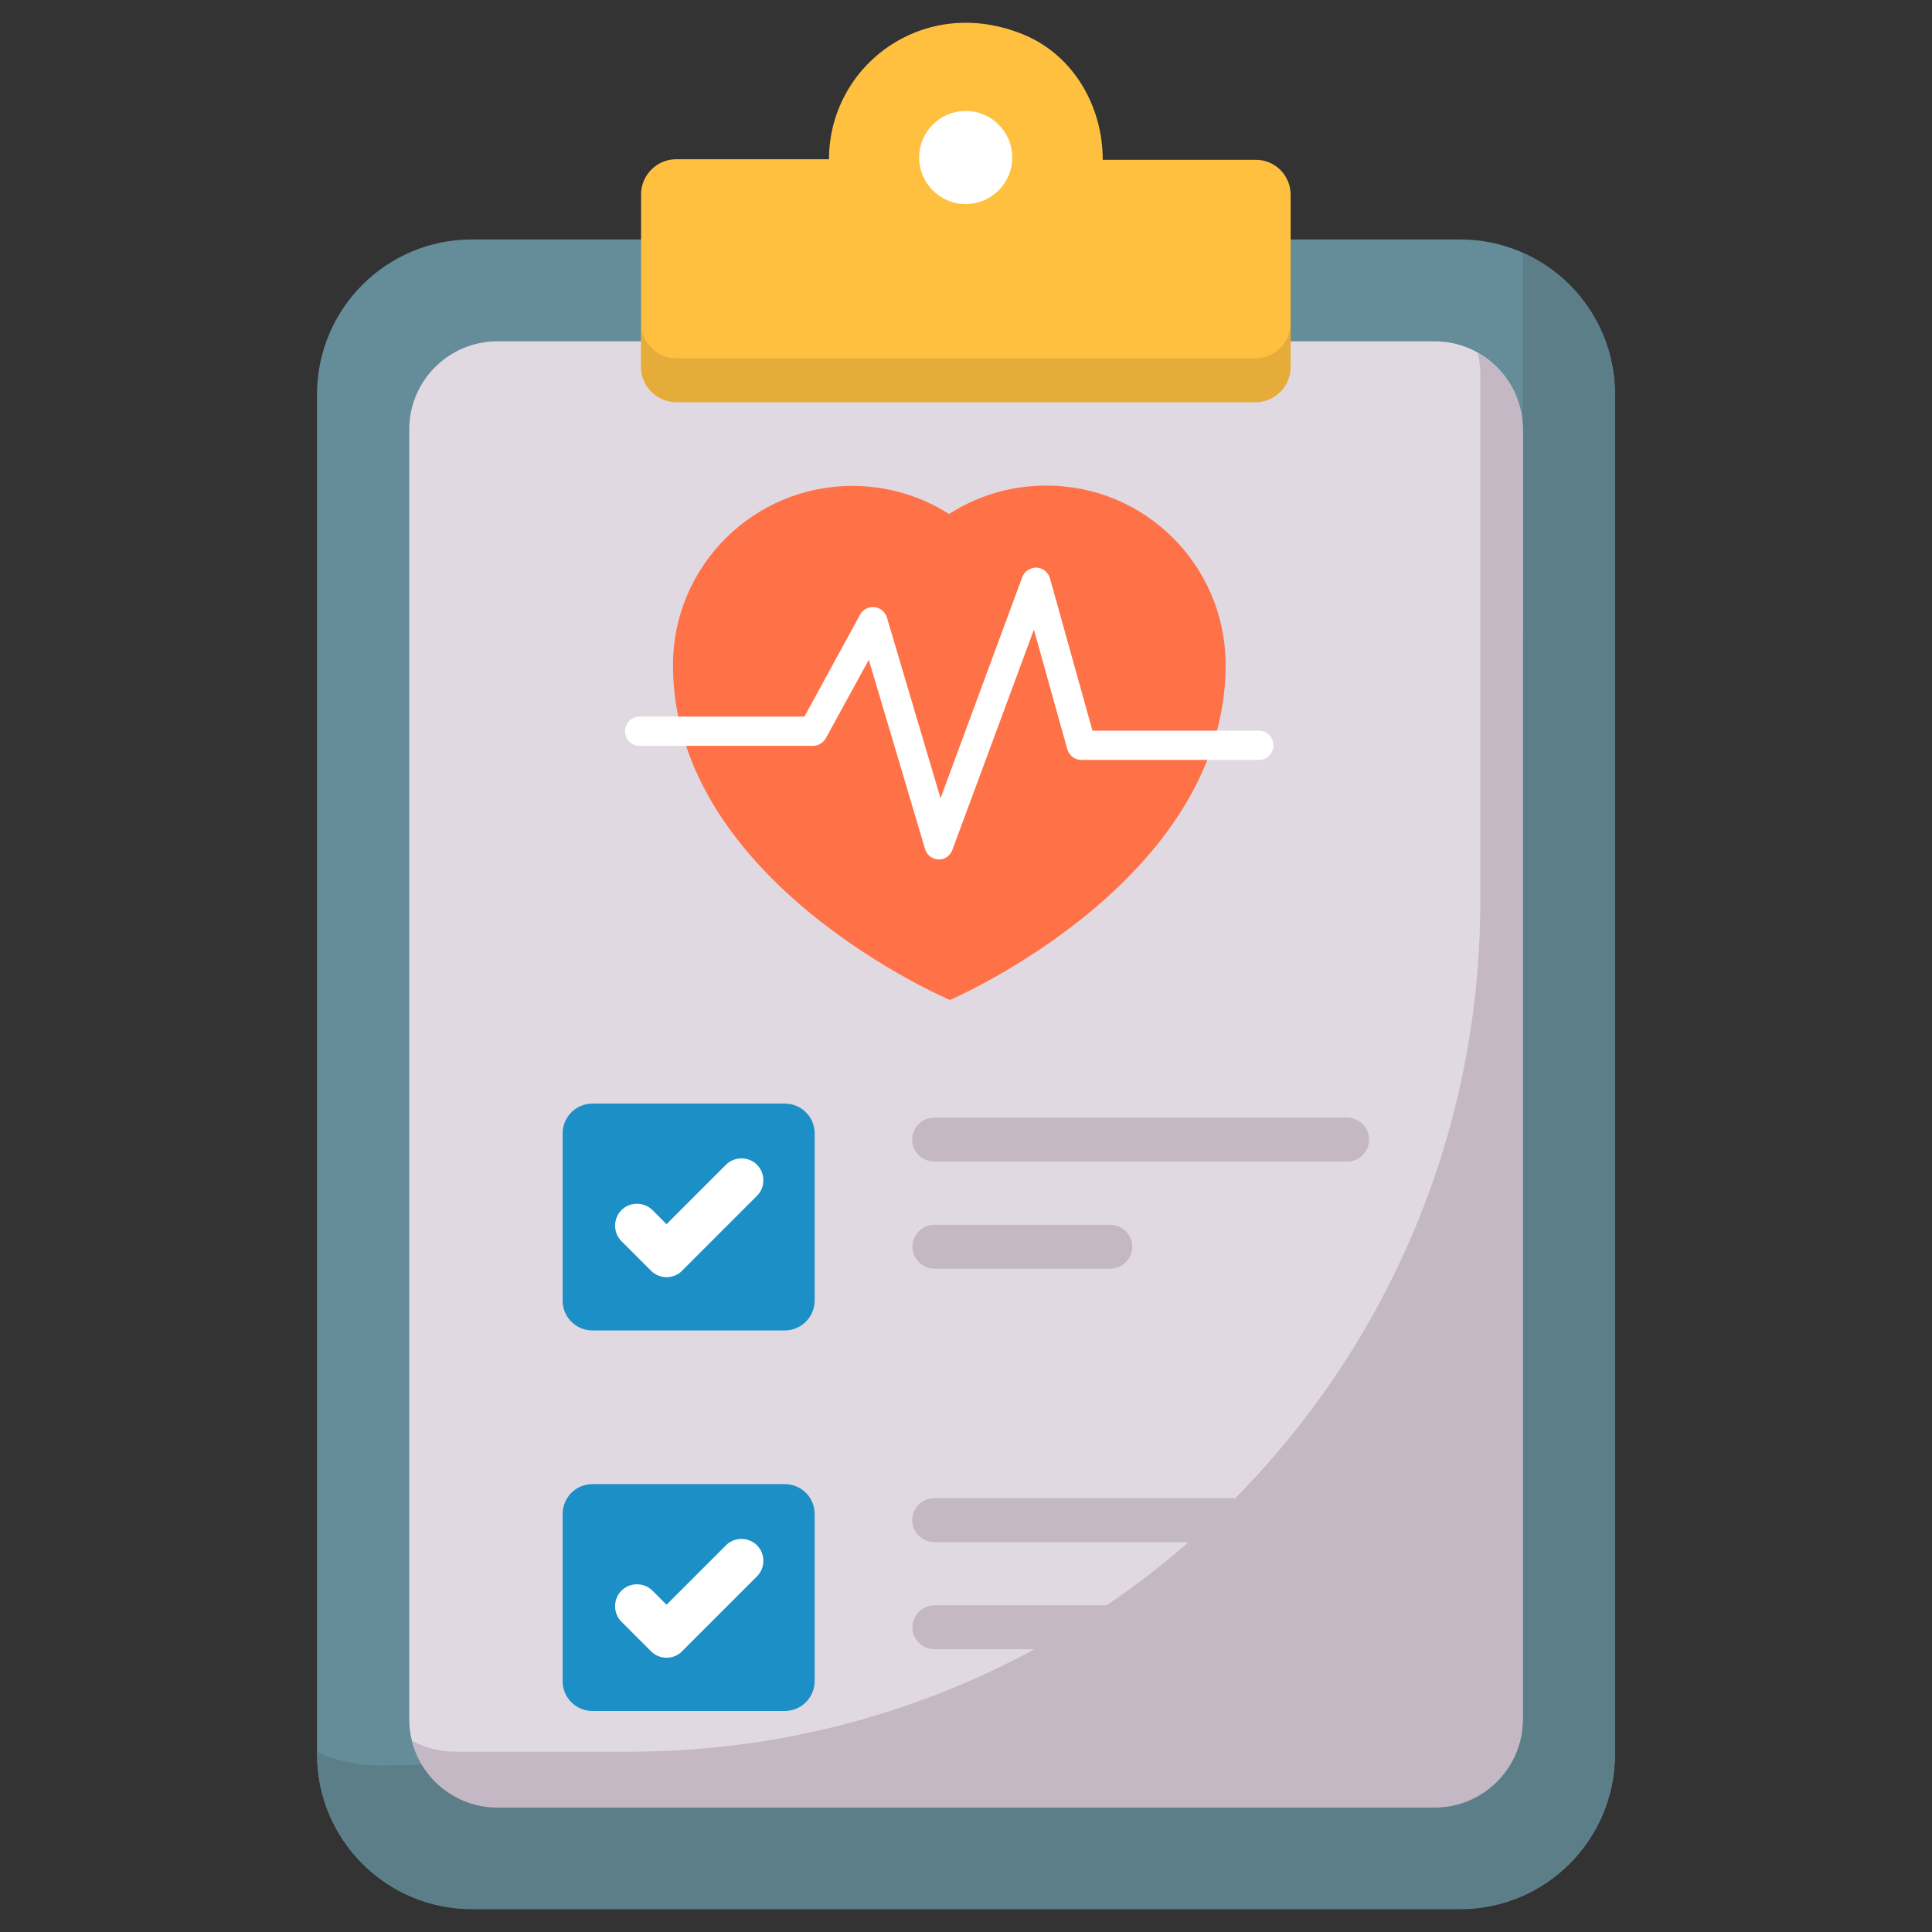 <svg width="512" height="512" viewBox="0 0 512 512" fill="none" xmlns="http://www.w3.org/2000/svg">
<rect x="0" y="0" width="512" height="512" fill="#333333" stroke="none"/>
<path d="M427.986 104.495V464.912C427.986 487.564 409.6 505.949 386.948 505.949H125.052C102.4 505.949 84.015 487.564 84.015 464.912V104.495C84.015 81.843 102.4 63.457 125.052 63.457H386.948C409.6 63.457 427.986 81.843 427.986 104.495Z" fill="#658C99"/>
<path d="M427.986 104.495V464.679C427.986 487.409 409.523 505.872 386.793 505.872H125.207C102.478 505.872 84.015 487.409 84.015 464.679C84.015 464.524 84.17 464.369 84.325 464.446C89.29 466.696 94.798 467.86 100.616 467.86C267.947 467.86 403.549 332.257 403.549 164.926V67.413C403.549 67.258 403.782 67.103 403.937 67.181C418.133 73.62 427.986 87.894 427.986 104.495Z" fill="#5B7E89"/>
<path d="M403.549 113.803V455.602C403.549 468.48 393.077 478.875 380.199 478.875H131.801C118.924 478.875 108.451 468.48 108.451 455.602V113.803C108.451 100.926 118.924 90.453 131.801 90.453H380.199C393.077 90.453 403.549 100.926 403.549 113.803Z" fill="#E1D9E1"/>
<path d="M403.549 113.882V455.681C403.549 468.559 393.077 479.031 380.199 479.031H131.802C120.863 479.031 111.632 471.429 109.149 461.267C112.485 463.128 116.364 464.214 120.475 464.214H166.788C291.297 464.214 392.301 363.288 392.301 238.702V99.143C392.301 97.126 392.068 95.264 391.525 93.402C398.662 97.436 403.549 105.116 403.549 113.882Z" fill="#C3B8C3"/>
<path d="M342.031 51.588V97.203C342.031 102.323 337.842 106.512 332.722 106.512H179.2C174.08 106.512 169.891 102.323 169.891 97.203V51.511C169.891 46.391 174.08 42.202 179.2 42.202H219.694C219.694 17.145 245.139 -1.861 271.592 9.31C284.47 14.74 292.228 28.16 292.228 42.202V42.357H332.722C337.842 42.279 342.031 46.468 342.031 51.588Z" fill="#FFC040"/>
<path d="M342.031 85.644V97.281C342.031 102.401 337.842 106.59 332.722 106.59H179.2C174.08 106.59 169.891 102.401 169.891 97.281V85.644C169.891 90.764 174.08 94.954 179.2 94.954H332.722C337.842 94.954 342.031 90.764 342.031 85.644Z" fill="#E5AC39"/>
<path d="M255.922 54.071C262.735 54.071 268.257 48.549 268.257 41.737C268.257 34.925 262.735 29.402 255.922 29.402C249.11 29.402 243.588 34.925 243.588 41.737C243.588 48.549 249.11 54.071 255.922 54.071Z" fill="white"/>
<path d="M207.981 352.582H157.013C152.669 352.582 149.101 349.091 149.101 344.669V300.374C149.101 296.029 152.591 292.461 157.013 292.461H207.981C212.325 292.461 215.893 295.952 215.893 300.374V344.669C215.893 349.014 212.325 352.582 207.981 352.582Z" fill="#1C8FC7"/>
<path d="M357.081 307.82H247.544C244.363 307.82 241.726 305.182 241.726 302.002C241.726 298.821 244.363 296.184 247.544 296.184H357.003C360.184 296.184 362.821 298.821 362.821 302.002C362.821 305.182 360.261 307.82 357.081 307.82Z" fill="#C3B8C3"/>
<path d="M294.245 336.214H247.622C244.441 336.214 241.804 333.577 241.804 330.396C241.804 327.216 244.441 324.578 247.622 324.578H294.245C297.426 324.578 300.063 327.216 300.063 330.396C300.063 333.577 297.426 336.214 294.245 336.214Z" fill="#C3B8C3"/>
<path d="M176.64 338.463C175.166 338.463 173.692 337.92 172.528 336.756L164.693 328.921C162.443 326.671 162.443 322.948 164.693 320.698C166.943 318.448 170.666 318.448 172.916 320.698L176.64 324.421L192.388 308.674C194.637 306.424 198.361 306.424 200.611 308.674C202.86 310.923 202.86 314.647 200.611 316.897L180.751 336.756C179.665 337.92 178.114 338.463 176.64 338.463Z" fill="white"/>
<path d="M207.981 453.43H157.013C152.669 453.43 149.101 449.939 149.101 445.517V401.221C149.101 396.877 152.591 393.309 157.013 393.309H207.981C212.325 393.309 215.893 396.8 215.893 401.221V445.517C215.893 449.861 212.325 453.43 207.981 453.43Z" fill="#1C8FC7"/>
<path d="M357.081 408.668H247.544C244.363 408.668 241.726 406.03 241.726 402.849C241.726 399.669 244.363 397.031 247.544 397.031H357.003C360.184 397.031 362.821 399.669 362.821 402.849C362.821 406.03 360.261 408.668 357.081 408.668Z" fill="#C3B8C3"/>
<path d="M294.245 437.062H247.622C244.441 437.062 241.804 434.425 241.804 431.244C241.804 428.063 244.441 425.426 247.622 425.426H294.245C297.426 425.426 300.063 428.063 300.063 431.244C300.063 434.425 297.426 437.062 294.245 437.062Z" fill="#C3B8C3"/>
<path d="M176.64 439.31C175.166 439.31 173.692 438.767 172.528 437.604L164.693 429.769C162.443 427.519 162.443 423.795 164.693 421.545C166.943 419.296 170.666 419.296 172.916 421.545L176.64 425.269L192.388 409.521C194.637 407.272 198.361 407.272 200.611 409.521C202.86 411.771 202.86 415.495 200.611 417.744L180.751 437.604C179.665 438.767 178.114 439.31 176.64 439.31Z" fill="white"/>
<path d="M324.81 176.097C324.887 233.736 251.734 264.999 251.734 264.999C251.734 264.999 178.424 233.968 178.347 176.407C178.269 150.109 199.603 128.776 225.901 128.776C235.288 128.776 244.131 131.491 251.501 136.223C258.871 131.491 267.637 128.698 277.101 128.698C303.399 128.543 324.732 149.799 324.81 176.097Z" fill="#FF7146"/>
<path d="M248.863 227.763C248.785 227.763 248.785 227.763 248.708 227.763C247.001 227.685 245.605 226.599 245.139 224.97L230.245 174.856L218.841 195.647C218.143 196.888 216.824 197.664 215.428 197.664H169.503C167.331 197.664 165.624 195.957 165.624 193.785C165.624 191.613 167.331 189.906 169.503 189.906H213.178L227.917 162.91C228.693 161.513 230.167 160.738 231.719 160.893C233.27 161.048 234.589 162.134 235.054 163.685L249.251 211.55L270.894 152.98C271.437 151.428 272.989 150.42 274.696 150.42C276.402 150.497 277.799 151.661 278.264 153.29L289.513 193.63H333.576C335.748 193.63 337.454 195.336 337.454 197.508C337.454 199.681 335.748 201.387 333.576 201.387H286.565C284.858 201.387 283.306 200.224 282.841 198.517L273.997 166.866L252.431 225.125C251.888 226.754 250.414 227.763 248.863 227.763Z" fill="white"/>
</svg>
